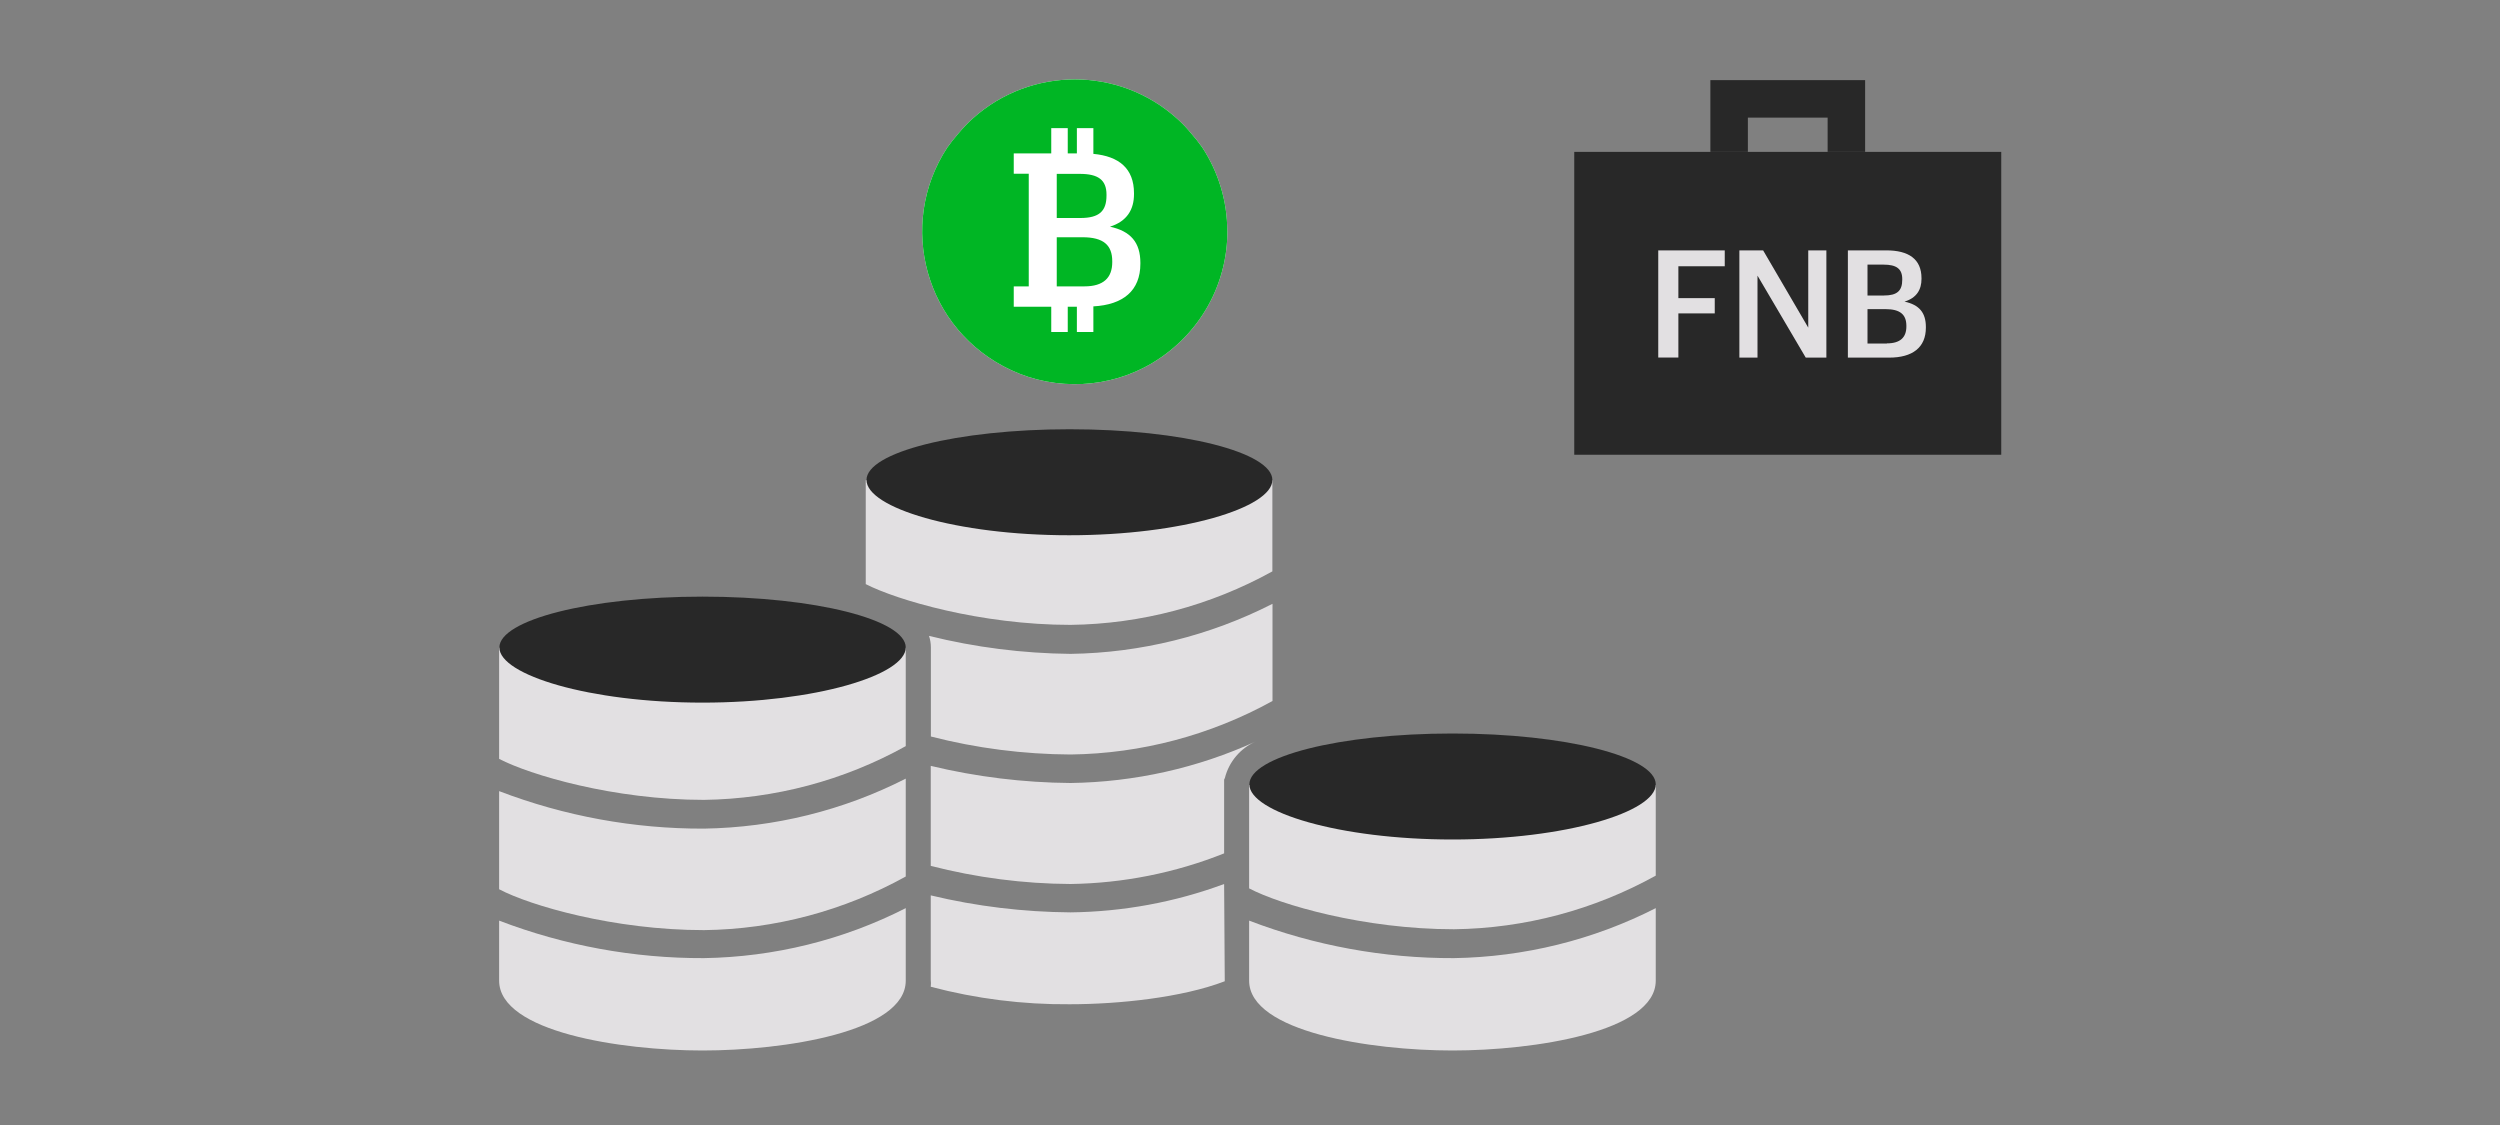 <?xml version="1.0" encoding="UTF-8"?><svg id="LINE_ART_STROKE" xmlns="http://www.w3.org/2000/svg" viewBox="0 0 200 90"><rect x="0" y="0" width="200" height="90" fill="#808080" stroke="none"/><defs><style>.cls-1{fill:none;stroke:#282828;stroke-miterlimit:10;stroke-width:3px;}.cls-2{fill:#282828;}.cls-2,.cls-3,.cls-4,.cls-5{stroke-width:0px;}.cls-3{fill:#e2e0e2;}.cls-4{fill:#fff;}.cls-5{fill:#00b624;}</style></defs><rect class="cls-2" x="125.94" y="12.15" width="34.16" height="24.23"/><polyline class="cls-1" points="138.33 12.15 138.33 7.91 147.71 7.91 147.71 12.15"/><path class="cls-3" d="m132.67,20.03h5.31v1.27h-3.71v2.55h2.91v1.22h-2.91v3.53h-1.61v-8.58Z"/><path class="cls-3" d="m139.14,20.03h1.91l3.61,6.18v-6.18h1.45v8.58h-1.65l-3.86-6.56v6.56h-1.45v-8.58Z"/><path class="cls-3" d="m147.84,20.03h3.07c1.76,0,2.81.68,2.81,2.23v.05c0,.85-.38,1.52-1.36,1.82,1.18.25,1.71.89,1.71,2.03v.05c0,1.59-1.07,2.4-2.94,2.4h-3.3v-8.58Zm2.88,3.61c1.05,0,1.46-.38,1.46-1.26v-.05c0-.83-.47-1.16-1.49-1.16h-1.29v2.47h1.32Zm.23,3.83c1.07,0,1.56-.48,1.56-1.35v-.05c0-.9-.49-1.34-1.67-1.34h-1.44v2.75h1.55Z"/><path class="cls-4" d="m98.18,18.47c0-2.37-.7-4.68-1.99-6.66-.28-.4-.58-.78-.9-1.14-.35-.43-.73-.83-1.14-1.19-4.64-4.17-11.68-4.17-16.33,0-.41.37-.79.77-1.14,1.19-.32.36-.62.74-.9,1.14-4.03,6.14-1.81,14.57,5.11,17.8,3.6,1.68,7.9,1.47,11.31-.58,3.84-2.31,5.99-6.33,5.99-10.52"/><path class="cls-5" d="m98.18,18.47c0-2.37-.7-4.68-1.99-6.66-.28-.4-.58-.78-.9-1.14-.35-.43-.73-.83-1.14-1.19-4.64-4.17-11.68-4.17-16.33,0-.41.37-.79.77-1.14,1.19-.32.36-.62.74-.9,1.14-4.03,6.14-1.81,14.57,5.11,17.8,3.6,1.68,7.9,1.47,11.31-.58,3.84-2.31,5.99-6.33,5.99-10.52"/><path class="cls-4" d="m88.78,18.14c1.39-.43,1.94-1.39,1.94-2.61v-.07c0-1.98-1.2-2.96-3.25-3.15v-2.06h-1.32v2.02h-.73v-2.02h-1.32v2.02h-3v1.63h1.2v9.01h-1.2v1.63h3v2.02h1.32v-2.02h.73v2.02h1.32v-2.05c2.39-.13,3.76-1.26,3.76-3.41v-.07c0-1.63-.77-2.54-2.45-2.9Zm-.26-2.57v.07c0,1.25-.58,1.8-2.09,1.8h-1.89v-3.53h1.85c1.46,0,2.13.48,2.13,1.66Zm.46,5.4c0,1.25-.7,1.94-2.23,1.94h-2.21v-3.93h2.06c1.68,0,2.38.63,2.38,1.92v.07Z"/><path class="cls-3" d="m85.64,62.64c-3.77-.03-7.52-.49-11.18-1.37v8c3.65.94,7.41,1.43,11.18,1.45,4.21-.06,8.38-.89,12.29-2.45v-5.9l.06-.13c.33-1.31,1.25-2.39,2.49-2.93-4.66,2.13-9.72,3.26-14.84,3.33Z"/><path class="cls-3" d="m97.93,70.72c-3.94,1.46-8.09,2.22-12.29,2.27-3.77-.03-7.52-.48-11.18-1.36v6.74c.02.19.02.38,0,.57,3.62.96,7.36,1.43,11.11,1.4,3.92,0,9-.53,12.41-1.84v-.13l-.05-7.65Z"/><path class="cls-3" d="m101.79,48.31c-5.01,2.55-10.53,3.92-16.15,4-3.82-.04-7.62-.52-11.32-1.44.1.3.15.61.15.93v7.12c3.65.94,7.41,1.42,11.18,1.44,5.65-.07,11.2-1.55,16.15-4.28v-7.77Z"/><path class="cls-3" d="m101.79,45.71v-7.3h-32.53v8.32c2.46,1.26,9.17,3.26,16.38,3.26,5.65-.07,11.2-1.54,16.15-4.28Z"/><path class="cls-2" d="m101.79,38.4c0,2.21-7.2,4.42-16.26,4.42s-16.21-2.21-16.21-4.42,7.2-4.06,16.26-4.06,16.21,1.86,16.21,4.06Z"/><path class="cls-3" d="m132.46,70.05v-7.25h-32.53v8.27c2.46,1.3,9.17,3.27,16.39,3.27,5.65-.07,11.2-1.55,16.14-4.29Z"/><path class="cls-3" d="m132.46,72.65c-5,2.55-10.53,3.91-16.14,4-5.6.02-11.16-1-16.39-3v4.8c0,4.1,9.73,5.59,16.27,5.59s16.26-1.49,16.26-5.59v-5.8Z"/><path class="cls-2" d="m132.46,62.75c0,2.21-7.2,4.41-16.26,4.41s-16.25-2.2-16.25-4.41,7.2-4.07,16.25-4.07,16.26,1.86,16.26,4.07Z"/><path class="cls-3" d="m72.46,72.65c-5,2.55-10.53,3.91-16.14,4-5.6.02-11.16-1-16.39-3v4.8c0,4.1,9.73,5.59,16.27,5.59s16.26-1.49,16.26-5.59v-5.8Z"/><path class="cls-3" d="m72.46,59.69v-7.89h-32.53v8.91c2.46,1.28,9.17,3.28,16.39,3.28,5.65-.08,11.2-1.55,16.14-4.3Z"/><path class="cls-3" d="m72.46,62.29c-5,2.55-10.53,3.91-16.14,4-5.6.02-11.16-1-16.39-3v7.85c2.46,1.3,9.17,3.27,16.39,3.27,5.65-.07,11.2-1.55,16.14-4.29v-7.83Z"/><path class="cls-2" d="m72.46,51.8c0,2.2-7.2,4.41-16.26,4.41s-16.25-2.22-16.25-4.41,7.2-4.07,16.25-4.07,16.26,1.86,16.26,4.07Z"/></svg>